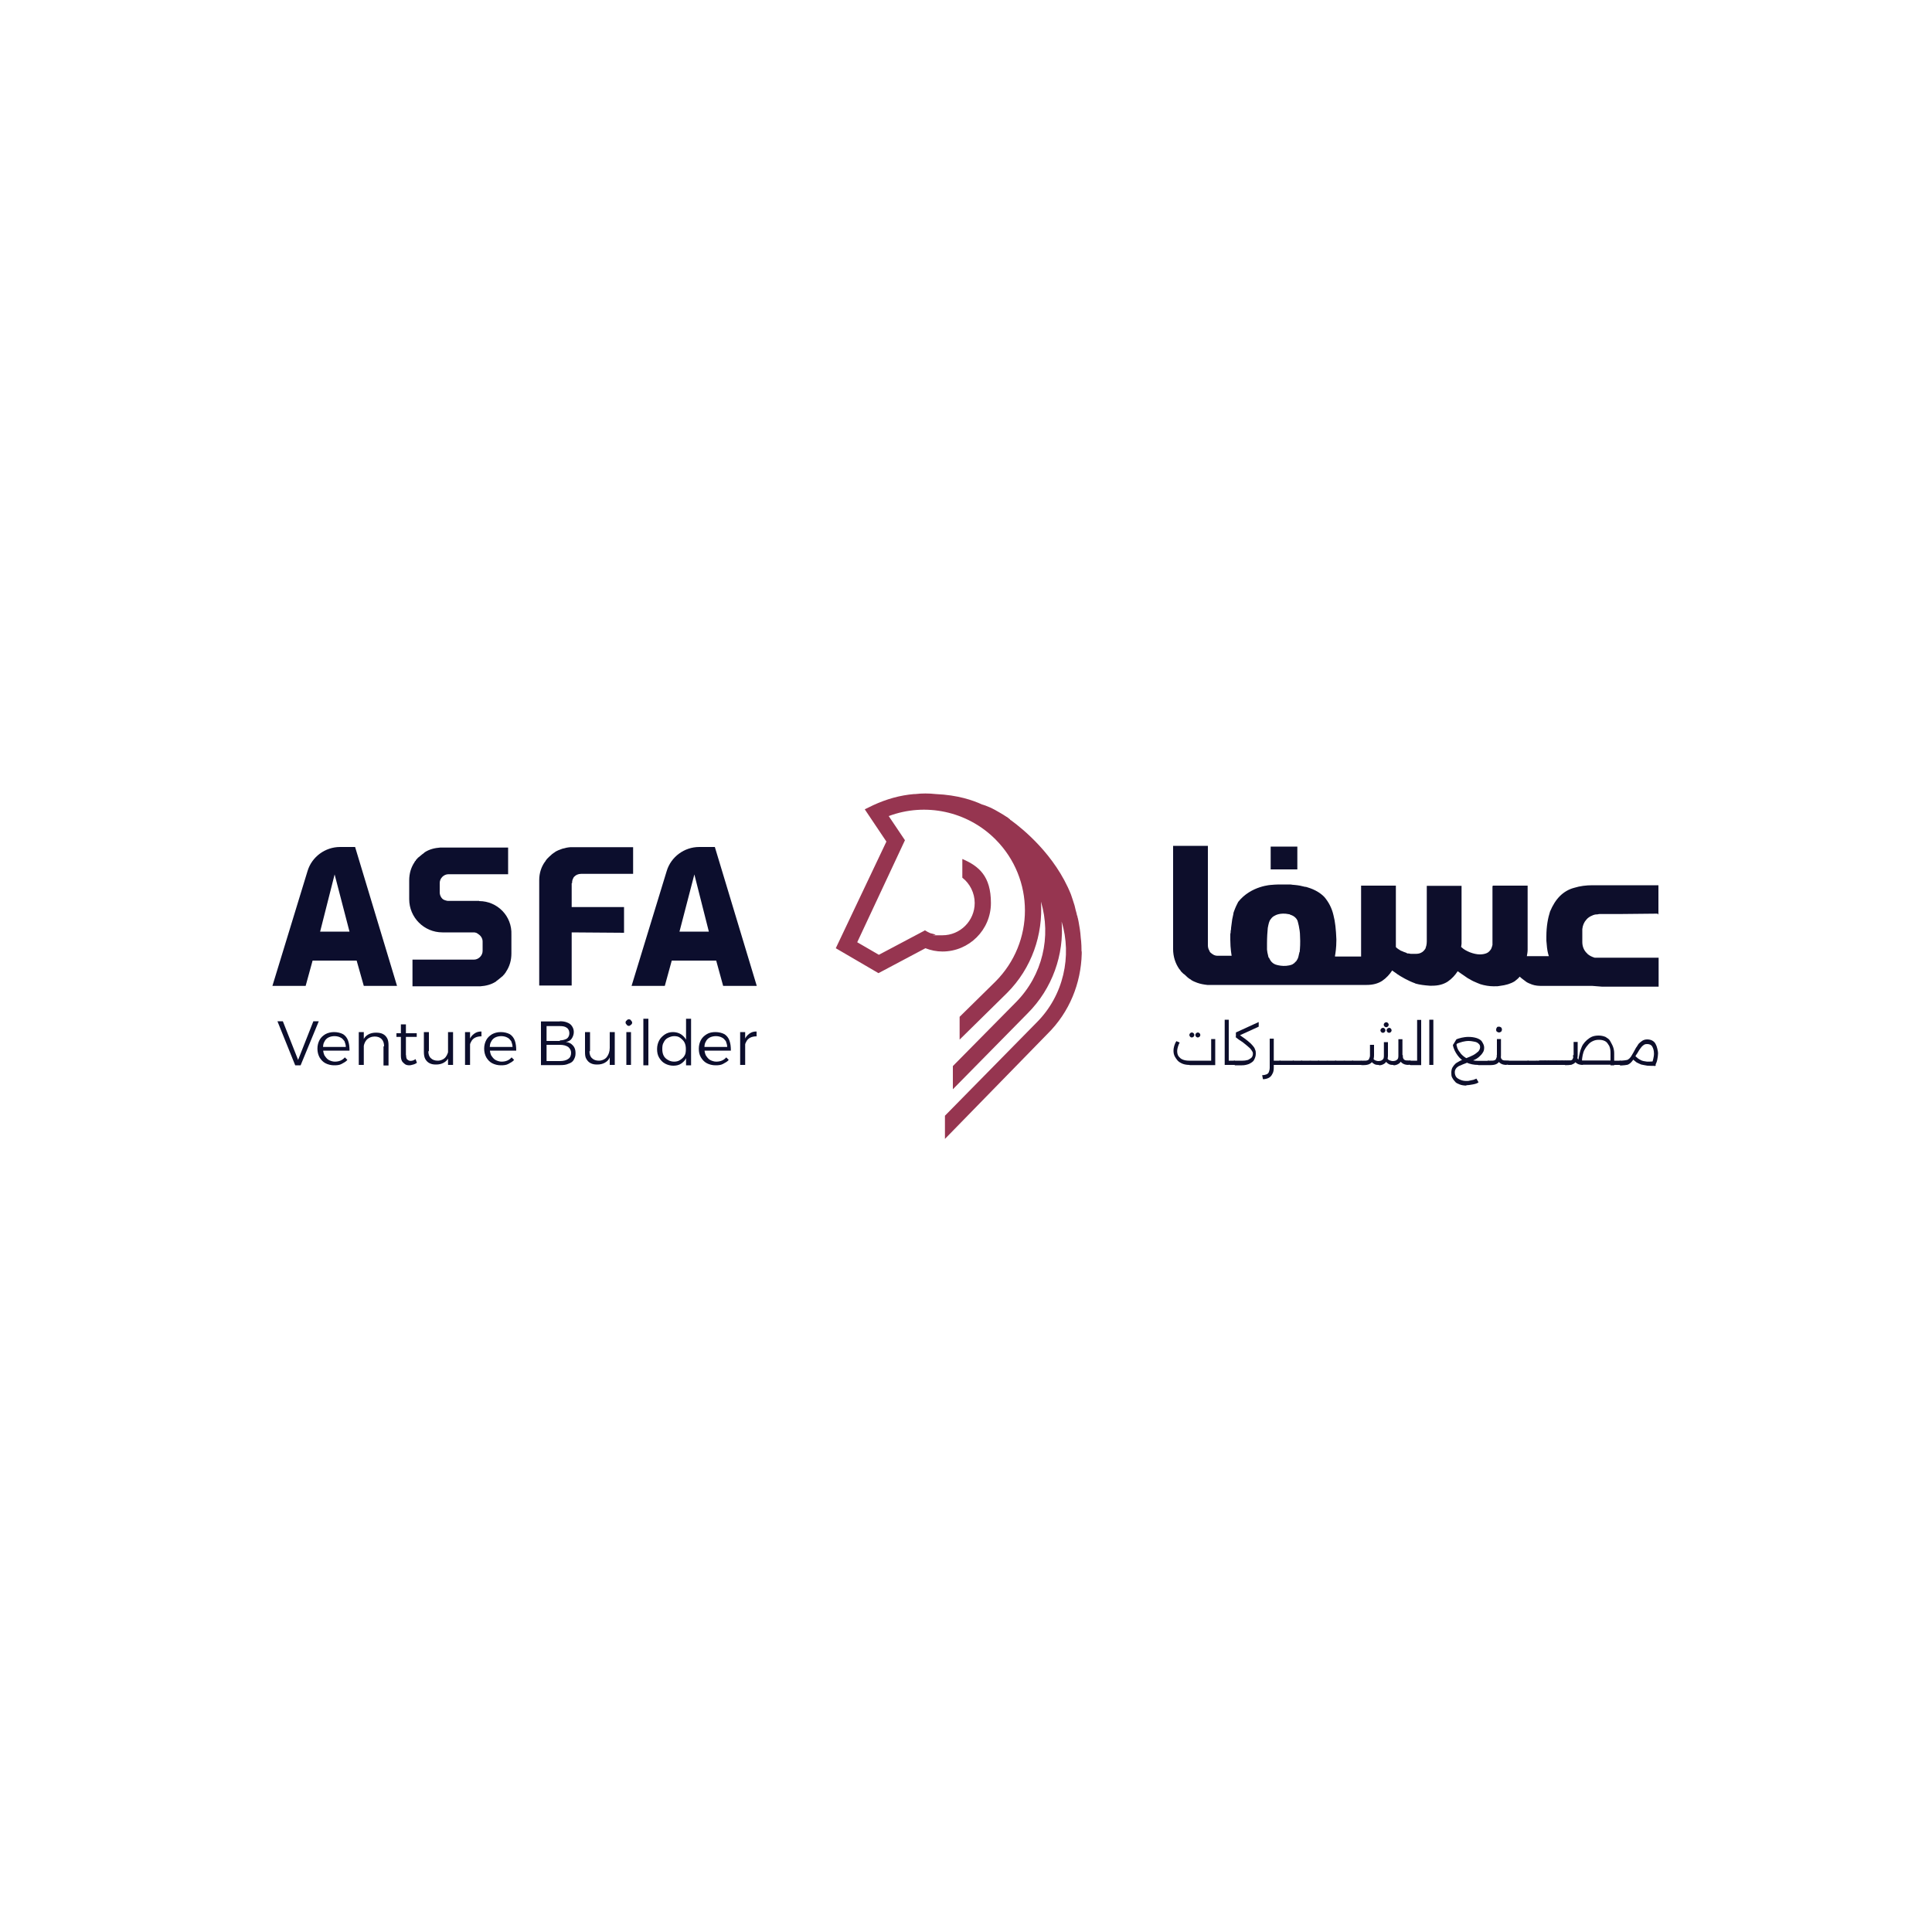 <?xml version="1.0" encoding="UTF-8"?>
<svg xmlns="http://www.w3.org/2000/svg" version="1.1" viewBox="0 0 1000 1000">
  <defs>
    <style>
      .cls-1 {
        fill: #963550;
      }

      .cls-2 {
        fill: #0d0e2b;
      }

      .cls-3 {
        fill: #0c0e2d;
      }
    </style>
  </defs>
  <!-- Generator: Adobe Illustrator 28.6.0, SVG Export Plug-In . SVG Version: 1.2.0 Build 709)  -->
  <g>
    <g id="Layer_2">
      <g>
        <g>
          <g>
            <path class="cls-3" d="M143.6,528.6h2.8l7.9,20,7.9-20h2.8l-9.4,22.8h-2.8l-9.2-22.8Z"/>
            <path class="cls-3" d="M179,541.9c0-1.1-.4-2.1-.7-3-.6-.7-1.1-1.5-2.1-1.9-.7-.4-1.9-.7-3-.7s-2.2.2-3.2.7-1.7,1.3-2.1,2.2c-.6.9-.7,2.1-.7,3.4s.2,2.4.7,3.6c.6.9,1.3,1.9,2.2,2.4s2.1.9,3.2.9c2.2,0,3.9-.7,5.2-2.2l1.3,1.3c-.7.9-1.9,1.5-3,2.1-1.1.6-2.4.7-3.9.7s-3.2-.4-4.5-1.1-2.2-1.7-3-3c-.7-1.3-1.1-2.8-1.1-4.5s.4-3.2,1.1-4.5c.7-1.3,1.7-2.2,3-3,1.3-.7,2.8-1.1,4.5-1.1s3.4.4,4.7,1.1c1.1.7,2.1,1.9,2.6,3.4s.7,3,.7,5.1h-14.4v-1.9s12.4,0,12.4,0Z"/>
            <path class="cls-3" d="M185.7,534.2h2.6v17h-2.6v-17ZM198.8,541.5c0-1.5-.4-2.8-1.3-3.7s-2.1-1.3-3.6-1.3-3.2.6-4.3,1.9c-.9,1.1-1.5,2.8-1.5,4.7h-.9c0-2.1.4-3.6.9-4.9s1.5-2.2,2.6-2.8,2.4-.9,3.9-.9,2.6.2,3.6.7,1.7,1.3,2.2,2.2.7,2.2.7,3.6v10.5h-2.6v-9.9h.2Z"/>
            <path class="cls-3" d="M205.2,534.8h10.5v1.9h-10.5v-1.9ZM210.2,546.2c0,1.1.2,1.9.6,2.2s.9.7,1.7.7.9-.2,1.3-.2c.4-.2.9-.4,1.3-.7l.7,1.9c-.6.4-1.1.7-1.9.9s-1.3.4-2.1.4-1.7-.2-2.2-.6-1.1-.9-1.5-1.5c-.4-.7-.6-1.7-.6-2.8v-16.3h2.6v15.9Z"/>
            <path class="cls-3" d="M221.7,544.1c0,1.5.4,2.8,1.3,3.6.9.9,2.1,1.3,3.6,1.3s3.2-.7,4.1-1.9,1.5-2.8,1.5-4.7h.9c0,2.1-.4,3.6-.9,4.9s-1.5,2.2-2.6,2.8c-1.1.6-2.4.9-3.9.9s-2.4-.2-3.4-.7-1.7-1.3-2.2-2.2-.7-2.2-.7-3.6v-10.3h2.6v9.9h-.2ZM231.9,534.2h2.6v17h-2.6v-17Z"/>
            <path class="cls-3" d="M240.7,534.2h2.6v17h-2.6v-17ZM249.3,536.4c-1.3,0-2.4.2-3.4.7s-1.7,1.3-2.1,2.2c-.6.9-.7,2.1-.7,3.6l-.9-.2c0-1.9.4-3.4.9-4.7s1.3-2.2,2.4-3,2.2-1.1,3.7-1.1v2.4Z"/>
            <path class="cls-3" d="M265.3,541.9c0-1.1-.4-2.1-.7-3-.6-.7-1.1-1.5-2.1-1.9-.7-.4-1.9-.7-3-.7s-2.2.2-3.2.7-1.7,1.3-2.1,2.2c-.6.9-.7,2.1-.7,3.4s.2,2.4.7,3.6c.6.9,1.3,1.9,2.2,2.4s2.1.9,3.2.9c2.2,0,3.9-.7,5.2-2.2l1.3,1.3c-.7.9-1.9,1.5-3,2.1-1.1.6-2.4.7-3.9.7s-3.2-.4-4.5-1.1-2.2-1.7-3-3c-.7-1.3-1.1-2.8-1.1-4.5s.4-3.2,1.1-4.5c.7-1.3,1.7-2.2,3-3,1.3-.7,2.8-1.1,4.5-1.1s3.4.4,4.7,1.1c1.1.7,2.1,1.9,2.6,3.4s.7,3,.7,5.1h-14.4v-1.9s12.4,0,12.4,0Z"/>
            <path class="cls-3" d="M289.8,528.6c1.5,0,2.8.2,3.9.7,1.1.4,1.9,1.1,2.4,1.9.6.9.9,1.9.9,3s-.4,2.4-1.1,3.4-1.7,1.5-3,1.7c1.7.2,2.8.9,3.7,1.9s1.3,2.2,1.3,3.9-.4,2.4-.9,3.4-1.5,1.7-2.8,2.1c-1.3.6-2.6.7-4.5.7h-9.7v-22.6h9.7ZM289.8,538.5c1.5,0,2.6-.4,3.6-.9.9-.7,1.3-1.7,1.3-2.8s-.4-2.2-1.3-2.8c-.9-.7-2.1-.9-3.6-.9h-6.9v7.7h6.9v-.2ZM289.8,549.2c1.9,0,3.4-.4,4.3-1.1,1.1-.7,1.5-1.9,1.5-3.2s-.6-2.2-1.5-3c-1.1-.7-2.4-1.1-4.3-1.1h-6.9v8.4h6.9Z"/>
            <path class="cls-3" d="M305.1,544.1c0,1.5.4,2.8,1.3,3.6.9.9,2.1,1.3,3.6,1.3s3.2-.7,4.1-1.9,1.5-2.8,1.5-4.7h.9c0,2.1-.4,3.6-.9,4.9s-1.5,2.2-2.6,2.8-2.4.9-3.9.9-2.4-.2-3.4-.7-1.7-1.3-2.2-2.2c-.6-.9-.7-2.2-.7-3.6v-10.3h2.6v9.9h-.2ZM315.6,534.2h2.6v17h-2.6v-17Z"/>
            <path class="cls-3" d="M325.5,527.6c.6,0,.9.2,1.1.6.4.4.6.7.6,1.1s-.2.9-.6,1.1c-.4.4-.7.6-1.1.6s-.9-.2-1.1-.6c-.4-.4-.6-.7-.6-1.1,0-.6.2-.9.6-1.1.2-.4.6-.6,1.1-.6ZM324.2,534.2h2.4v17h-2.4v-17Z"/>
            <path class="cls-3" d="M333,527.3h2.6v24.1h-2.6v-24.1Z"/>
            <path class="cls-3" d="M348.3,534.2c1.5,0,3,.4,4.1,1.1s2.1,1.7,2.8,3c.6,1.3.9,2.8.9,4.5s-.4,3.4-.9,4.7-1.5,2.2-2.6,3-2.6,1.1-4.1,1.1-3-.4-4.3-1.1c-1.3-.7-2.2-1.7-3-3s-1.1-2.8-1.1-4.5.4-3.2,1.1-4.5c.7-1.3,1.7-2.2,2.8-3,1.3-.9,2.8-1.3,4.3-1.3ZM348.9,536.3c-1.1,0-2.2.4-3.2.9s-1.7,1.3-2.2,2.4c-.6.9-.7,2.1-.7,3.4s.2,2.4.7,3.4,1.3,1.7,2.2,2.2c.9.6,2.1.9,3.2.9s2.2-.2,3.2-.9c.9-.6,1.7-1.3,2.2-2.2.6-.9.7-2.1.7-3.4s-.2-2.4-.7-3.4-1.3-1.7-2.2-2.4c-.9-.7-1.9-.9-3.2-.9ZM355.1,527.3h2.6v24.1h-2.6v-24.1Z"/>
            <path class="cls-3" d="M376.4,541.9c0-1.1-.4-2.1-.7-3-.6-.7-1.1-1.5-2.1-1.9-.7-.4-1.9-.7-3-.7s-2.2.2-3.2.7-1.7,1.3-2.1,2.2c-.6.9-.7,2.1-.7,3.4s.2,2.4.7,3.6c.6.9,1.3,1.9,2.2,2.4s2.1.9,3.2.9c2.2,0,3.9-.7,5.2-2.2l1.3,1.3c-.7.9-1.9,1.5-3,2.1-1.1.6-2.4.7-3.9.7s-3.2-.4-4.5-1.1c-1.3-.7-2.2-1.7-3-3s-1.1-2.8-1.1-4.5.4-3.2,1.1-4.5c.7-1.3,1.7-2.2,3-3s2.8-1.1,4.5-1.1,3.4.4,4.7,1.1c1.1.7,2.1,1.9,2.6,3.4s.7,3,.7,5.1h-14.4v-1.9s12.4,0,12.4,0Z"/>
            <path class="cls-3" d="M383.1,534.2h2.6v17h-2.6v-17ZM391.7,536.4c-1.3,0-2.4.2-3.4.7s-1.7,1.3-2.1,2.2c-.6.9-.7,2.1-.7,3.6l-.9-.2c0-1.9.4-3.4.9-4.7s1.3-2.2,2.4-3,2.2-1.1,3.7-1.1v2.4Z"/>
          </g>
          <g>
            <path class="cls-3" d="M183.9,438.4h-7.9c-7.7,0-14.6,5.1-16.8,12.4l-18.2,59.5h17.2l3.6-13.1h22.8l3.7,13.1h17.2l-21.7-71.9ZM165.7,482.2l7.5-29.6,7.7,29.6h-15.2Z"/>
            <path class="cls-3" d="M369.9,438.4h-8c-7.7,0-14.6,5.1-16.8,12.4l-18.2,59.5h17.2l3.6-13.1h23l3.6,13.1h17.4l-21.7-71.9ZM351.7,482.2l7.7-29.6,7.5,29.6h-15.2Z"/>
            <path class="cls-3" d="M295.9,457.1v12.4h27.1v13.3l-27.1-.2v27.5h-16.8v-54.6c0-3.6,1.1-6.9,3-9.5h0c.2-.2.4-.4.4-.6s.2-.2.2-.2q.2-.2.2-.4l.4-.4c.4-.4.7-.7.9-.9,1.1-1.1,2.1-1.9,3-2.4l.2-.2c2.2-1.3,5.1-2.2,7.9-2.4h32.4v13.8h-26.9c-1.5,0-2.8.6-3.6,1.5-.2.2-.4.4-.4.6-.6.9-.7,1.9-.7,2.8Z"/>
            <path class="cls-3" d="M248,466.3h-16.3s-1.3-.2-2.2-.7h0c-1.1-.7-1.9-2.2-1.9-3.7v-4.9c0-2.4,2.1-4.5,4.5-4.5h30.9v-13.8h-35.2c-2.8.2-5.6.9-7.9,2.4,0,0-.2,0-.2.2-.9.6-1.9,1.5-3,2.4-.4.2-.6.6-.9.9q-.2.2-.4.4t-.2.4c0,.2-.2.2-.2.2-.2.2-.4.4-.4.6h0c-1.9,2.8-2.8,6-2.8,9.5v9.7c0,9.5,7.7,17.2,17.2,17.2h16.3s.6,0,1.1.2q.2,0,.4.2c.2,0,.2.2.4.2h0s.2,0,.2.2c1.3.7,2.4,2.2,2.4,3.9v4.9c0,2.4-2.1,4.5-4.5,4.5h-31.8v13.8h35.2c2.8-.2,5.6-.9,7.9-2.4,0,0,.2,0,.2-.2.9-.6,1.9-1.5,3-2.4.4-.2.6-.6.9-.9q.2-.2.4-.4.2-.2.2-.4c.2,0,.2-.2.2-.2.2-.2.4-.4.4-.6h0c1.9-2.8,2.8-6,2.8-9.5v-9.7c.4-9.7-7.3-17.4-16.7-17.4Z"/>
          </g>
        </g>
        <path class="cls-1" d="M559.8,492.3c0-4.3-.4-6.9-.4-6.9h0c-.2-3.2-.7-6-1.1-8.2h0c-.2-.7-.2-1.3-.4-1.9,0-.2,0-.4-.2-.4v-.4c0-.2,0-.4-.2-.6,0-.2-.2-.6-.2-.7v-.2c-.4-1.3-.7-2.6-1.1-4.3-.6-2.1-1.3-3.9-1.9-5.8h0c-8.2-20.4-24.9-33.9-31.1-38.4-.2,0-.4-.2-.4-.4-.4-.2-.7-.6-.9-.7-.6-.4-.7-.6-.9-.6h0c-2.2-1.5-4.3-2.6-6-3.6-4.1-2.2-6.7-2.8-6.7-2.8h0c-4.5-2.1-12.4-4.9-24-5.4-3.6-.4-7.1-.4-10.5,0h-.6c-7.3.6-14.4,2.6-21.3,5.8l-4.3,2.1,11.2,16.7-26.2,55.2,22.1,12.9,24.3-12.9c2.8,1.1,5.8,1.7,8.8,1.7,13.8,0,25.1-11.2,25.1-25.1s-6.2-19.1-14.8-22.8v9.7c3.9,3,6.4,7.9,6.4,13.1,0,9.2-7.5,16.7-16.7,16.7s-2.6,0-3.7-.4c-.9-.2-1.9-.6-2.6-.7-.9-.4-1.9-.9-2.8-1.5l-.2.2-23.6,12.5-11.2-6.5,24.7-52.8-8.4-12.5c18.9-7.1,40.6-2.6,55.2,12,20.4,20.4,20.4,53.3,0,73.7l-18.5,18.2v11.8l24.5-24.1c12.9-12.9,18.7-30.3,17.6-47.3,5.4,18,.9,38-12.9,52l-32.7,33.1v12l38.7-39.3c12.9-12.9,18.9-30.5,17.6-47.5,5.4,17.8,1.1,38.2-12.9,52.2l-47.5,48.3v12l53-54.3c11.6-11.4,17.4-26.4,17.8-41.5v-1.1h0q.2,0,0,0c.2,0,0,0,0,0ZM538.6,466.6h0c0-.2,0,0,0,0Z"/>
        <path class="cls-2" d="M615.7,551.2c-1.3,0-2.6-.2-3.6-.6-.9-.4-1.9-.9-2.6-1.7s-1.1-1.5-1.5-2.2c-.4-.9-.6-1.7-.6-2.8s.2-1.9.4-2.6.6-1.7,1.1-2.4l1.7.7c-.4.7-.7,1.5-.9,2.2-.2.7-.4,1.5-.4,2.1,0,1.1.2,2.1.7,2.8.6.7,1.1,1.3,2.1,1.7.9.4,2.1.6,3.4.6h11.4v-11.2h2.1v13.5s-13.3,0-13.3,0ZM616.9,537c-.4,0-.7-.2-.9-.4s-.4-.6-.4-.9.2-.7.4-.9c.2-.2.6-.4.9-.4s.7.2.9.4.4.6.4.9-.2.7-.4.9c-.2.2-.6.4-.9.4ZM620,537c-.4,0-.7-.2-.9-.4s-.4-.6-.4-.9.2-.7.4-.9c.2-.2.6-.4.9-.4s.7.2.9.4.4.6.4.9-.2.7-.4.9-.6.4-.9.4Z"/>
        <path class="cls-2" d="M633.9,551.2v-23.4h2.1v23.4h-2.1ZM635.8,551.2v-2.2h3.2v2.2h-3.2ZM638.9,551.2v-2.2c.2,0,.4.2.4.4s.2.6.2.7c0,.4,0,.6-.2.7,0,.2-.2.4-.4.4Z"/>
        <path class="cls-2" d="M638.9,551.2c-.2,0-.4-.2-.4-.4s-.2-.6-.2-.7,0-.6.2-.7c0-.2.2-.4.4-.4v2.2ZM638.9,551.2v-2.2h4.3c1.1,0,2.1-.2,2.8-.4.7-.4,1.3-.7,1.9-1.3.4-.6.6-1.1.6-1.9s-.2-.9-.4-1.3-.6-.9-1.1-1.5c-.6-.6-1.3-1.1-2.2-1.9s-2.1-1.7-3.6-2.6l-1.7-1.3,1.3-1.7,2.1,1.5c1.3.9,2.4,1.7,3.2,2.4.9.7,1.7,1.5,2.2,2.1.6.7,1.1,1.3,1.3,2.1.4.7.4,1.5.4,2.2,0,1.3-.4,2.2-.9,3.2s-1.5,1.5-2.6,2.1c-1.1.4-2.2.7-3.7.7h-3.7v-.2ZM639.7,536.8v-2.4l11.8-5.4v2.4l-11.8,5.4Z"/>
        <path class="cls-2" d="M653.3,556.5c.9,0,1.7-.2,2.2-.4.6-.2,1.1-.7,1.3-1.3.2-.6.4-1.3.4-2.2v-15h2.1v15c0,1.3-.2,2.4-.7,3.2-.4.9-1.1,1.7-1.9,2.1s-1.9.7-3,.7l-.4-2.1ZM658.8,551.2v-2.2h3.7v2.2h-3.7ZM662.5,551.2v-2.2c.2,0,.4.2.4.4s.2.6.2.7c0,.4,0,.6-.2.7,0,.2-.2.4-.4.4Z"/>
        <path class="cls-2" d="M662.5,551.2c-.2,0-.4-.2-.4-.4s-.2-.6-.2-.7,0-.6.2-.7c0-.2.2-.4.4-.4v2.2ZM662.5,551.2v-2.2h6.9v2.2h-6.9ZM669.4,551.2v-2.2c.2,0,.4.2.6.4,0,.2.2.6.2.7,0,.4,0,.6-.2.7-.2.2-.4.4-.6.4Z"/>
        <path class="cls-2" d="M669.4,551.2c-.2,0-.4-.2-.4-.4s-.2-.6-.2-.7,0-.6.2-.7c0-.2.2-.4.4-.4v2.2ZM669.4,551.2v-2.2h4.3v2.2h-4.3ZM673.7,551.2v-2.2c.2,0,.4.2.6.4,0,.2.2.6.2.7,0,.4,0,.6-.2.7s-.2.4-.6.4Z"/>
        <path class="cls-2" d="M673.7,551.2c-.2,0-.4-.2-.4-.4s-.2-.6-.2-.7,0-.6.2-.7c0-.2.2-.4.4-.4v2.2ZM673.7,551.2v-2.2h4.3v2.2h-4.3ZM678.2,551.2v-2.2c.2,0,.4.2.6.4,0,.2.2.6.2.7,0,.4,0,.6-.2.7s-.4.4-.6.4Z"/>
        <path class="cls-2" d="M678.2,551.2c-.2,0-.4-.2-.4-.4s-.2-.6-.2-.7,0-.6.2-.7c0-.2.2-.4.4-.4v2.2ZM678.2,551.2v-2.2h4.3v2.2h-4.3ZM682.5,551.2v-2.2c.2,0,.4.2.6.4,0,.2.2.6.2.7,0,.4,0,.6-.2.7-.2.2-.2.4-.6.4Z"/>
        <path class="cls-2" d="M682.5,551.2c-.2,0-.4-.2-.4-.4s-.2-.6-.2-.7,0-.6.2-.7c0-.2.2-.4.4-.4v2.2ZM682.5,551.2v-2.2h4.3v2.2h-4.3ZM687,551.2v-2.2c.2,0,.4.2.6.4,0,.2.2.6.2.7,0,.4,0,.6-.2.7-.2.2-.4.4-.6.4Z"/>
        <path class="cls-2" d="M687,551.2c-.2,0-.4-.2-.4-.4s-.2-.6-.2-.7,0-.6.2-.7c0-.2.2-.4.4-.4v2.2ZM687,551.2v-2.2h4.3v2.2h-4.3ZM691.3,551.2v-2.2c.2,0,.4.2.6.4,0,.2.2.6.2.7,0,.4,0,.6-.2.7s-.4.4-.6.4Z"/>
        <path class="cls-2" d="M691.3,551.2c-.2,0-.4-.2-.4-.4s-.2-.6-.2-.7,0-.6.2-.7c0-.2.2-.4.4-.4v2.2ZM691.3,551.2v-2.2h4.3v2.2h-4.3ZM695.8,551.2v-2.2c.2,0,.4.2.6.4,0,.2.2.6.2.7,0,.4,0,.6-.2.7-.2.2-.4.4-.6.4Z"/>
        <path class="cls-2" d="M695.8,551.2c-.2,0-.4-.2-.4-.4s-.2-.6-.2-.7,0-.6.2-.7c0-.2.2-.4.4-.4v2.2ZM695.8,551.2v-2.2h4.3v2.2h-4.3ZM700.1,551.2v-2.2c.2,0,.4.2.6.4,0,.2.2.6.2.7,0,.4,0,.6-.2.7-.2.2-.4.4-.6.4Z"/>
        <path class="cls-2" d="M700.1,551.2c-.2,0-.4-.2-.4-.4s-.2-.6-.2-.7,0-.6.2-.7c0-.2.2-.4.4-.4v2.2ZM700.1,551.2v-2.2h4.3v2.2h-4.3ZM704.6,551.2v-2.2c.2,0,.4.2.6.4,0,.2.2.6.2.7,0,.4,0,.6-.2.7s-.4.4-.6.4Z"/>
        <path class="cls-2" d="M704.6,551.2c-.2,0-.4-.2-.4-.4s-.2-.6-.2-.7,0-.6.2-.7c0-.2.2-.4.4-.4v2.2ZM704.6,551.2v-2.2h1.1c.9,0,1.7,0,2.1-.2.6-.2.7-.4.9-.9.2-.4.4-.9.4-1.7v-5.4h2.1v5.4c0,1.1-.2,2.1-.6,2.8-.4.7-.9,1.3-1.7,1.7-.7.4-1.9.6-3,.6,0,0-1.3,0-1.3,0ZM713.8,551.2c-.6,0-1.3,0-1.9-.2s-1.1-.6-1.5-.9-.7-.9-1.1-1.5l1.3-.9c.4.6.7.9,1.1,1.1.6.2,1.1.4,1.7.4.9,0,1.7-.2,2.2-.7.6-.4.7-1.1.7-2.2v-6.9h2.1v6.9c0,1.1-.2,2.1-.6,2.8-.4.7-.9,1.3-1.7,1.7-.7.4-1.5.6-2.4.6ZM715.8,532c.4,0,.7.2.9.4s.4.6.4.9-.2.7-.4.9-.6.4-.9.4-.7-.2-.9-.4-.4-.6-.4-.9.2-.7.4-.9c.2-.2.6-.4.9-.4ZM717.5,529.1c.4,0,.7.2.9.4.2.2.4.6.4.9s-.2.7-.4.9-.6.4-.9.4-.7-.2-.9-.4-.4-.6-.4-.9.2-.7.4-.9.6-.4.9-.4ZM721.3,551.2c-.6,0-1.3,0-1.9-.2s-1.1-.6-1.5-.9c-.4-.4-.7-.9-1.1-1.5l1.3-.9c.2.6.6.9,1.1,1.1.6.2,1.1.4,1.7.4.9,0,1.7-.2,2.2-.7.6-.4.7-1.1.7-2.2v-8.4h2.1v8.4c0,1.1-.2,2.1-.6,2.8-.4.7-.9,1.3-1.7,1.7-.7.4-1.5.6-2.4.6ZM719,532c.4,0,.7.2.9.4s.4.6.4.9-.2.7-.4.9-.6.4-.9.4-.7-.2-.9-.4-.4-.6-.4-.9.2-.7.4-.9c.4-.2.6-.4.9-.4ZM729.1,551.2c-1.1,0-2.1-.2-2.8-.6-.7-.4-1.3-.9-1.7-1.7-.4-.7-.6-1.7-.6-2.8h2.1c0,.7,0,1.3.2,1.7.2.4.4.7.9.9.4.2,1.1.2,1.9.2h.9v2.2s-.9,0-.9,0ZM729.9,551.2v-2.2c.2,0,.4.2.4.4s.2.6.2.7c0,.4,0,.6-.2.7,0,.2,0,.4-.4.4Z"/>
        <path class="cls-2" d="M729.9,551.2c-.2,0-.4-.2-.4-.4s-.2-.6-.2-.7,0-.6.2-.7c0-.2.2-.4.4-.4v2.2ZM729.9,551.2v-2.2h3.6v-21.1h2.1v23.4h-5.6Z"/>
        <path class="cls-2" d="M739.8,551.2v-23.4h2.1v23.4h-2.1Z"/>
        <g>
          <path class="cls-2" d="M759.1,561.9c-1.3,0-2.6-.2-3.6-.6-.9-.4-1.9-.7-2.4-1.5-.6-.6-1.1-1.3-1.5-2.1-.4-.7-.4-1.7-.4-2.6s.2-1.9.6-2.6c.4-.7.9-1.3,1.5-1.9s1.5-.9,2.4-1.5c.9-.4,1.9-.9,3-1.3,1.5-.6,2.8-1.1,3.9-1.7s1.9-1.3,2.6-1.9c.6-.7.9-1.5.9-2.2s-.2-1.3-.7-1.7c-.6-.6-1.1-.9-2.1-1.1s-2.1-.4-3.2-.4-2.1.2-3,.4-1.9.6-2.8.9l-.9,1.1-1.3-.4,1.7-2.8c.7-.4,1.7-.6,2.8-.9.9-.2,2.2-.4,3.4-.4,1.7,0,3,.2,4.3.6,1.1.4,2.2.9,2.8,1.9s1.1,1.9,1.1,3-.2,1.9-.7,2.6c-.4.7-1.1,1.5-1.9,2.2-.7.6-1.7,1.3-2.8,1.7-.9.6-2.1.9-3.4,1.3-.7.4-1.5.6-2.2.9-.7.4-1.5.6-2.1.9-.6.4-1.1.7-1.5,1.3-.4.6-.6,1.1-.6,1.9s.2,1.7.7,2.4,1.3,1.1,2.2,1.5c.9.4,1.9.6,3,.6s1.3,0,1.9-.2,1.3-.2,1.9-.4,1.1-.4,1.5-.6l1.1,1.9c-.7.6-1.9.9-3,1.1-1.1.2-2.2.4-3.4.4ZM765.1,551.2c-2.2,0-4.3-.4-6.2-1.3s-3.4-2.1-4.5-3.7c-1.1-1.5-2.1-3.4-2.4-5.4l1.7-1.3c.2,2.1.7,3.7,1.9,5.1.9,1.5,2.4,2.6,3.9,3.4,1.7.7,3.6,1.1,5.6,1.1h5.2v2.2h-5.2ZM770.3,551.2v-2.2c.2,0,.4.2.4.4s.2.6.2.7c0,.4,0,.6-.2.7,0,.2,0,.4-.4.4Z"/>
          <path class="cls-2" d="M770.3,551.2c-.2,0-.4-.2-.4-.4s-.2-.6-.2-.7,0-.6.2-.7c0-.2.2-.4.4-.4v2.2ZM770.3,551.2v-2.2h1.1c.9,0,1.7,0,2.1-.2.6-.2.7-.4.9-.9.2-.4.4-.9.4-1.7v-8.4h2.1v8.4c0,1.1-.2,2.1-.6,2.8-.4.7-.9,1.3-1.7,1.7-.7.4-1.9.6-3.2.6,0,0-1.1,0-1.1,0ZM775.9,534.4c-.4,0-.7-.2-1.1-.4-.4-.4-.4-.6-.4-1.1s.2-.7.4-1.1.6-.4,1.1-.4.7.2,1.1.4c.2.2.4.6.4,1.1s-.2.7-.4,1.1c-.4.2-.7.4-1.1.4ZM779.8,551.2c-1.1,0-2.1-.2-2.8-.6-.7-.4-1.3-.9-1.7-1.7-.4-.7-.6-1.7-.6-2.8h2.1c0,.7,0,1.3.2,1.7.2.4.4.7.9.9.4.2,1.1.2,1.9.2h.9v2.2s-.9,0-.9,0ZM780.8,551.2v-2.2c.2,0,.4.2.4.4s.2.6.2.7c0,.4,0,.6-.2.7,0,.2-.2.4-.4.4Z"/>
          <path class="cls-2" d="M780.8,551.2c-.2,0-.4-.2-.4-.4s-.2-.6-.2-.7,0-.6.2-.7c0-.2.2-.4.4-.4v2.2ZM780.8,551.2v-2.2h10.1v2.2h-10.1ZM790.9,551.2v-2.2c.2,0,.4.2.6.4,0,.2.2.6.2.7,0,.4,0,.6-.2.7-.2.2-.2.4-.6.4Z"/>
          <path class="cls-2" d="M790.9,551.2c-.2,0-.4-.2-.4-.4s-.2-.6-.2-.7,0-.6.2-.7c0-.2.2-.4.4-.4v2.2ZM790.9,551.2v-2.2h4.3v2.2h-4.3ZM795.4,551.2v-2.2c.2,0,.4.2.6.4,0,.2.2.6.2.7,0,.4,0,.6-.2.7s-.4.4-.6.4Z"/>
          <path class="cls-2" d="M795.4,551.2c-.2,0-.4-.2-.4-.4s-.2-.6-.2-.7,0-.6.2-.7c0-.2.2-.4.4-.4v2.2ZM795.4,551.2v-2.2h4.3v2.2h-4.3ZM799.7,551.2v-2.2c.2,0,.4.2.6.4,0,.2.2.6.2.7,0,.4,0,.6-.2.7-.2.2-.2.4-.6.4Z"/>
          <path class="cls-2" d="M799.7,551.2c-.2,0-.4-.2-.4-.4s-.2-.6-.2-.7,0-.6.2-.7c0-.2.2-.4.4-.4v2.2ZM799.7,551.2v-2.2h4.3v2.2h-4.3ZM804.2,551.2v-2.2c.2,0,.4.2.6.4,0,.2.2.6.2.7,0,.4,0,.6-.2.7-.2.2-.4.4-.6.4Z"/>
          <path class="cls-2" d="M804.2,551.2c-.2,0-.4-.2-.4-.4s-.2-.6-.2-.7,0-.6.2-.7c0-.2.2-.4.4-.4v2.2ZM804.2,551.2v-2.2h4.3v2.2h-4.3ZM808.5,551.2v-2.2c.2,0,.4.2.6.4,0,.2.2.6.2.7,0,.4,0,.6-.2.7s-.2.4-.6.4Z"/>
          <path class="cls-2" d="M808.5,551.2c-.2,0-.4-.2-.4-.4s-.2-.6-.2-.7,0-.6.2-.7c0-.2.2-.4.4-.4v2.2ZM808.5,551.2v-2.2h4.3v2.2h-4.3ZM813,551.2v-2.2c.2,0,.4.2.6.4,0,.2.2.6.2.7,0,.4,0,.6-.2.7s-.4.4-.6.4Z"/>
          <path class="cls-2" d="M813,551.2c-.2,0-.4-.2-.4-.4s-.2-.6-.2-.7,0-.6.2-.7c0-.2.2-.4.4-.4v2.2ZM813,551.2v-2.2h-16.3v2.2h16.3ZM796.7,551.2v-2.2c.2,0,.4.2.6.4,0,.2.2.6.2.7,0,.4,0,.6-.2.7-.2.2-.4.4-.6.4Z"/>
          <path class="cls-2" d="M796.7,551.2c-.2,0-.4-.2-.4-.4s-.2-.6-.2-.7,0-.6.2-.7c0-.2.2-.4.4-.4v2.2ZM796.7,551.2v-2.2h4.3v2.2h-4.3ZM801.2,551.2v-2.2c.2,0,.4.2.6.4,0,.2.2.6.2.7,0,.4,0,.6-.2.7-.2.2-.4.4-.6.4Z"/>
          <path class="cls-2" d="M801.2,551.2c-.2,0-.4-.2-.4-.4s-.2-.6-.2-.7,0-.6.2-.7c0-.2.2-.4.4-.4v2.2ZM801.2,551.2v-2.2h4.3v2.2h-4.3ZM805.5,551.2v-2.2c.2,0,.4.2.6.4,0,.2.2.6.2.7,0,.4,0,.6-.2.7s-.4.4-.6.4Z"/>
          <path class="cls-2" d="M805.5,551.2c-.2,0-.4-.2-.4-.4s-.2-.6-.2-.7,0-.6.2-.7c0-.2.2-.4.4-.4v2.2ZM805.5,551.2v-2.2h4.3v2.2h-4.3ZM810,551.2v-2.2c.2,0,.4.2.6.4,0,.2.2.6.2.7,0,.4,0,.6-.2.7-.2.2-.4.4-.6.4Z"/>
          <path class="cls-2" d="M810,551.2c-.2,0-.4-.2-.4-.4s-.2-.6-.2-.7,0-.6.2-.7c0-.2.2-.4.4-.4v2.2ZM810,551.2v-2.2h1.1c.9,0,1.7,0,2.1-.2.6-.2.7-.4.9-.9.2-.4.4-.9.4-1.7v-6.9h2.1v6.9c0,1.1-.2,2.1-.6,2.8-.4.7-.9,1.3-1.7,1.7-.7.4-1.9.6-3.2.6,0,0-1.1,0-1.1,0ZM819.3,551.2c-1.1,0-2.1-.2-2.8-.6-.7-.4-1.3-.9-1.7-1.7-.4-.7-.6-1.7-.6-2.8h2.1c0,.7,0,1.3.2,1.7.2.4.4.7.9.9.4.2,1.1.2,1.9.2h16.1v2.2s-16.1,0-16.1,0ZM833.6,551.2v-6.2c0-1.5-.2-2.6-.7-3.7-.6-.9-1.1-1.9-2.1-2.4s-1.9-.7-3.2-.7-2.1.2-3,.6c-.9.4-1.7.9-2.4,1.7s-1.3,1.5-1.9,2.6c-.6.9-.9,2.1-1.1,3-.2,1.1-.4,2.2-.4,3.2h-1.9c0-.7.2-1.7.4-2.6s.4-1.9.7-3c.4-.9.7-2.1,1.3-3,.6-.9,1.3-1.7,2.1-2.4s1.7-1.3,2.6-1.7c.9-.4,2.2-.6,3.4-.6s2.4.2,3.6.7c.9.6,1.9,1.1,2.4,2.1s1.1,1.9,1.5,3c.4,1.1.6,2.2.6,3.4v6.2s-1.9,0-1.9,0ZM834.5,551.2v-2.2h4.1v2.2h-4.1ZM838.6,551.2v-2.2c.2,0,.4.2.4.4s.2.6.2.7c0,.4,0,.6-.2.7,0,.2,0,.4-.4.4Z"/>
          <path class="cls-2" d="M838.6,551.2c-.2,0-.4-.2-.4-.4s-.2-.6-.2-.7,0-.6.2-.7c0-.2.2-.4.4-.4v2.2ZM838.6,551.2v-2.2c.9,0,3.6-.2,4.1-.6.6-.4,1.1-.9,1.5-1.5.4-.7.9-1.5,1.3-2.2.4-.7.9-1.7,1.3-2.4.6-.7.9-1.5,1.5-2.2.6-.6,1.3-1.1,1.9-1.5.7-.4,1.5-.6,2.4-.6s1.9.2,2.6.6c.7.4,1.3.9,1.7,1.7.4.7.7,1.5.9,2.4s.4,1.7.4,2.6-.2,2.1-.4,3.2-.7,2.2-1.3,3.4l-1.7-1.1c.4-.7.7-1.7.9-2.6s.4-1.9.4-2.8c0-1.7-.4-2.8-.9-3.7s-1.5-1.3-2.6-1.3-1.5.2-2.1.7c-.6.4-1.1,1.1-1.7,1.9s-1.1,1.9-1.9,3c-.6,1.1-1.3,2.2-1.9,3s-1.3,1.5-2.1,1.9c-.4.4-3.4.6-4.5.6ZM856.8,549.4l.2,2.2c-1.7.2-3.2,0-4.3,0-1.3-.2-2.2-.4-3.2-.6-.9-.4-1.7-.7-2.4-1.1-.7-.6-1.3-1.1-2.1-1.7l1.5-1.5c.7.7,1.7,1.5,2.6,1.9.9.6,2.1.7,3.4.9.9,0,2.4,0,4.3-.2Z"/>
        </g>
        <g>
          <path class="cls-2" d="M858.4,473.4v-15.2h-34.1c-3.4,0-6.5.4-9.4,1.3-2.8.7-5.4,2.2-7.5,4.3-2.1,2.1-3.7,4.7-5.1,8-1.1,3.4-1.9,7.7-1.9,12.9v2.2c.2,2.6.4,4.9.9,6.7.2.6.2.9.4,1.3h-11.4c.2-1.1.4-2.2.4-3.4v-33.1h-18v.2h-.2v30.5c-.2.7-.4,1.5-.7,2.1-.6.9-1.3,1.7-2.2,2.1-.9.4-2.1.7-3.6.7s-3.4-.4-5.2-1.1c-1.7-.7-3.2-1.5-4.3-2.6,0,0-.2,0-.2-.2,0-.6.2-1.1.2-1.7v-29.9h-18v28.8c0,1.7-.4,2.8-.7,3.7-.6.9-1.3,1.7-2.2,2.1-.7.4-1.7.6-2.6.6h-2.8c-.4,0-.7-.2-1.3-.2h-.4q-.2,0-.4-.2t-.4-.2c-.4-.2-.7-.2-1.1-.4-.4-.2-.6-.2-.9-.4-.2,0-.4-.2-.6-.2-.9-.6-1.9-1.1-2.6-1.9v-31.8h-18v36.7h-13.5v-.4c.2-1.1.7-4.1.7-7.9v-.7h0c-.2-4.9-.6-9-1.5-12.4-.9-3.9-2.6-6.9-4.7-9.4-2.1-2.2-5.1-3.9-8.4-4.9-.6-.2-1.1-.4-1.7-.4-.7-.2-1.7-.4-2.6-.6-.4,0-.9-.2-1.3-.2-.6,0-1.1-.2-1.9-.2s-1.1-.2-1.7-.2h-3.6c-2.1,0-4.1,0-6,.2h0c-.2,0-10.7.4-17.4,8.8h0c-.7,1.3-1.5,3-2.1,4.7-.2.6-.4.9-.4,1.5-.2.9-.4,1.9-.6,2.8-.2,1.3-.4,3-.6,4.5,0,.6,0,.9-.2,1.5,0,.6,0,1.1-.2,1.7v3c0,4.5.7,8.2.7,8.2h-7.3c-1.7,0-2.8-.9-3.7-1.7-.2-.2-.4-.4-.4-.7-.6-.9-.9-1.9-.9-3v-51.5h-18v53.5c0,3.7,1.1,7.3,3.2,10.3h0c.2.2.4.4.6.7,0,.2.2.2.2.4q.2.2.4.4.2.2.4.4c.4.4.7.7,1.1.9,1.1,1.1,2.2,2.1,3.2,2.6,0,0,.2,0,.2.2.9.6,2.1,1.1,3.2,1.5,1.7.6,3.4.9,5.2,1.1h89.8-7.5.2c3.2,0,5.8-.7,8-2.1,2.2-1.5,3.9-3.4,5.2-5.4,0,0,.7.6,2.1,1.5,0,0,.2,0,.2.2h0c2.2,1.5,6,3.7,9.4,4.9h0c.2,0,.2.2.4.2,2.1.6,4.5.9,7.3,1.1h1.3c3.2,0,5.8-.7,8-2.1,2.2-1.5,3.9-3.4,5.2-5.4,1.5,1.1,3.2,2.2,5.2,3.6.4.2.7.4,1.1.6,1.1.7,2.4,1.3,3.9,1.9.6.2.9.4,1.5.6,2.2.7,4.7,1.1,6.9,1.1s2.2,0,3.2-.2c3.2-.4,5.6-1.1,7.7-2.4.9-.7,1.9-1.5,2.6-2.4h0c.9.9,2.1,1.7,3,2.4,0,0,.2,0,.2.2.9.6,2.1,1.1,3.2,1.5h0c1.7.6,3.4.7,5.2.7h26c2.8.2,5.1.4,5.1.4h29.2v-15h-33.1c-1.3-.4-2.4-.9-3.4-1.7,0,0-.2,0-.2-.2l-.2-.2c-1.7-1.5-2.6-3.6-2.6-6v-6.7h0c.2-1.9.9-3.6,2.1-4.9.7-.9,1.9-1.7,3-2.1.2,0,.2-.2.4-.2.6-.2,1.1-.4,1.9-.4s.9-.2,1.5-.2h10.1-2.2,2.2l20-.2ZM672.6,492.8c-.2.9-.4,1.9-.6,2.6-.2.6-.4,1.1-.7,1.5q-.2.2-.2.4c-.4.4-.7.7-1.1,1.1h0l-.2.2c-.4.2-.9.6-.9.6-4.3,1.7-8.8,0-8.8,0-.9-.4-1.7-.9-2.4-1.9-.2-.4-.6-.9-.7-1.3,0,0,0-.2-.2-.2,0,0,0-.2-.2-.2-.2-.7-.4-1.7-.6-2.6,0-.6-.2-.9-.2-1.5v-3c0-3.4.2-6.2.4-8.2.4-2.1.7-3.6,1.5-4.5.6-.9,1.3-1.5,2.2-1.9,0,0,2.6-1.7,7.3-.7.2,0,.4,0,.4.2.2,0,.4,0,.6.2.2,0,1.9.6,3,2.2h0c0,.2.2.2.2.4s.2.2.2.4c0,0,1.3,4.1,1.3,8,.2,3.4,0,6.2-.2,8.2Z"/>
          <rect class="cls-2" x="657.7" y="438.2" width="13.8" height="11.8"/>
        </g>
      </g>
    </g>
  </g>
</svg>
